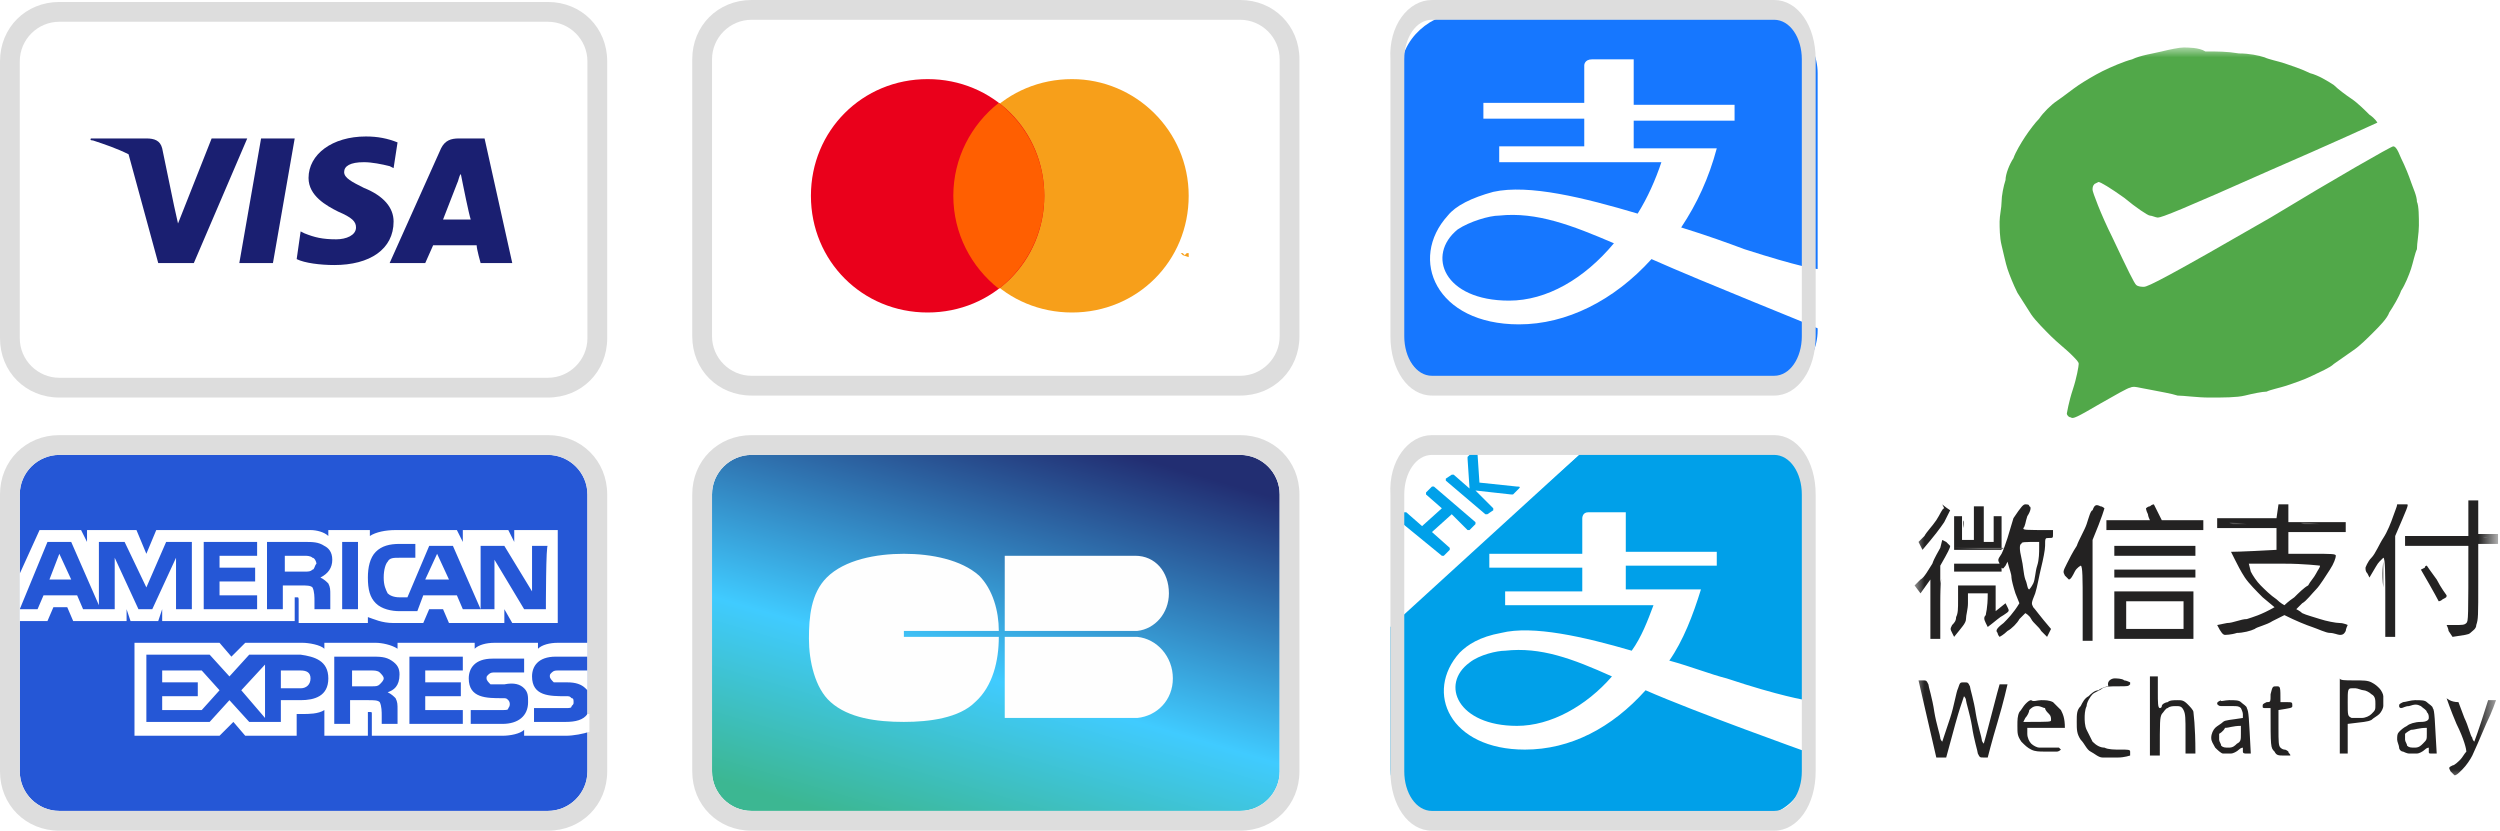 <?xml version="1.0" encoding="utf-8"?>
<!-- Generator: Adobe Illustrator 19.0.0, SVG Export Plug-In . SVG Version: 6.00 Build 0)  -->
<svg version="1.1" id="Layer_1" xmlns="http://www.w3.org/2000/svg" xmlns:xlink="http://www.w3.org/1999/xlink" x="0px" y="0px"
	 viewBox="-264 399.9 126.4 42" style="enable-background:new -264 399.9 126.4 42;" xml:space="preserve">
<style type="text/css">
	.st0{fill:#FFFFFF;}
	.st1{fill:#DDDDDD;}
	.st2{fill:#F79F1A;}
	.st3{fill:#EA001B;}
	.st4{fill:#FF5F01;}
	.st5{fill:#1A1F71;}
	.st6{fill:url(#SVGID_1_);}
	.st7{fill:#FEFEFE;}
	.st8{fill:#2557D6;}
	.st9{fill:#1677FF;}
	.st10{clip-path:url(#SVGID_3_);}
	.st11{fill:#00A0E9;}
	.st12{fill:#FFFFFF;filter:url(#Adobe_OpacityMaskFilter);}
	.st13{mask:url(#mask0_315_63_1_);}
	.st14{fill:#51A849;}
	.st15{fill:#232222;}
	.st16{fill:#2F2E2E;}
	.st17{fill:#3D3C3C;}
	.st18{opacity:0.8;fill:#828282;enable-background:new    ;}
	.st19{fill:#616160;}
	.st20{fill:#4E4D4D;}
	.st21{opacity:0.3;fill:#AAB0A9;enable-background:new    ;}
	.st22{fill:#747373;}
	.st23{opacity:0.4;fill:#A2A2A1;enable-background:new    ;}
	.st24{opacity:0.7;fill:#8D8C8C;enable-background:new    ;}
	.st25{opacity:0.1;fill:#B5B4B4;enable-background:new    ;}
	.st26{opacity:0.6;fill:#969696;enable-background:new    ;}
</style>
<path class="st0" d="M-228,402.9c0-1.1,0.9-2,2-2h24.7c1.1,0,2,0.9,2,2c0,0,0,0,0,0v14c0,1.1-0.9,2-2,2H-226c-1.1,0-2-0.9-2-2V402.9
	z"/>
<path class="st1" d="M-226,399.9h24.7c1.7,0,3,1.3,3,3c0,0,0,0,0,0v14c0,1.7-1.3,3-3,3H-226c-1.7,0-3-1.3-3-3v-14
	C-229,401.2-227.7,399.9-226,399.9z M-226,400.9c-1.1,0-2,0.9-2,2v14c0,1.1,0.9,2,2,2h24.7c1.1,0,2-0.9,2-2c0,0,0,0,0,0v-14
	c0-1.1-0.9-2-2-2H-226z"/>
<path class="st2" d="M-203.9,412.9v-0.2h-0.1l-0.1,0.1l-0.1-0.1h-0.1v0.2h0v-0.2l0.1,0.1L-203.9,412.9l0-0.2L-203.9,412.9
	L-203.9,412.9L-203.9,412.9z M-204.3,412.9v-0.2h0.1v0h-0.2v0h0.1L-204.3,412.9C-204.3,412.9-204.3,412.9-204.3,412.9z
	 M-203.9,409.8c0,3.3-2.6,5.9-5.9,5.9c-3.3,0-5.9-2.6-5.9-5.9c0-3.3,2.6-5.9,5.9-5.9C-206.6,403.9-203.9,406.5-203.9,409.8z"/>
<path class="st3" d="M-211.2,409.8c0,3.3-2.6,5.9-5.9,5.9c-3.3,0-5.9-2.6-5.9-5.9c0-3.3,2.6-5.9,5.9-5.9
	C-213.8,403.9-211.2,406.5-211.2,409.8z"/>
<path class="st4" d="M-213.5,405.1c-1.4,1.1-2.3,2.8-2.3,4.7c0,1.9,0.9,3.6,2.3,4.7c1.4-1.1,2.3-2.8,2.3-4.7
	C-211.2,408-212,406.3-213.5,405.1z"/>
<path class="st0" d="M-263,403c0-1.1,0.9-2,2-2h24.7c1.1,0,2,0.9,2,2v14c0,1.1-0.9,2-2,2H-261c-1.1,0-2-0.9-2-2
	C-263,417-263,403-263,403z"/>
<path class="st1" d="M-261,400h24.7c1.7,0,3,1.3,3,3v14c0,1.7-1.3,3-3,3H-261c-1.7,0-3-1.3-3-3v-14C-264,401.3-262.7,400-261,400z
	 M-261,401c-1.1,0-2,0.9-2,2v14c0,1.1,0.9,2,2,2h24.7c1.1,0,2-0.9,2-2v-14c0-1.1-0.9-2-2-2C-236.3,401-261,401-261,401z"/>
<path class="st5" d="M-250.2,413.2h-1.7l1.1-6.3h1.7L-250.2,413.2L-250.2,413.2z M-243.9,407.1c-0.5-0.2-1-0.3-1.6-0.3
	c-1.7,0-2.9,0.9-2.9,2.1c0,0.9,0.9,1.4,1.5,1.7c0.7,0.3,0.9,0.5,0.9,0.8c0,0.4-0.5,0.6-1,0.6c-0.7,0-1.1-0.1-1.6-0.3l-0.2-0.1
	l-0.2,1.4c0.4,0.2,1.2,0.3,1.9,0.3c1.8,0,3-0.8,3-2.2c0-0.7-0.5-1.3-1.5-1.7c-0.6-0.3-1-0.5-1-0.8c0-0.3,0.3-0.5,1-0.5
	c0.4,0,0.9,0.1,1.3,0.2l0.2,0.1L-243.9,407.1L-243.9,407.1z"/>
<path class="st5" d="M-240.8,406.9h1.3l1.4,6.3h-1.6c0,0-0.2-0.7-0.2-0.9h-2.2l-0.4,0.9h-1.8l2.6-5.8
	C-241.5,407-241.2,406.9-240.8,406.9L-240.8,406.9z M-240.9,409.2l-0.7,1.8h1.4c-0.1-0.3-0.4-1.8-0.4-1.8l-0.1-0.5
	c-0.1,0.1-0.1,0.3-0.2,0.5L-240.9,409.2z M-259.4,406.9h2.8c0.4,0,0.7,0.1,0.8,0.5l0.6,2.9l0.2,0.9l1.7-4.3h1.8l-2.7,6.3h-1.8
	l-1.5-5.5c-0.6-0.3-1.2-0.5-1.8-0.7C-259.5,407-259.4,406.9-259.4,406.9z"/>
<linearGradient id="SVGID_1_" gradientUnits="userSpaceOnUse" x1="-210.684" y1="419.896" x2="-216.828" y2="399.083" gradientTransform="matrix(1 0 0 -1 0 841.67)">
	<stop  offset="0" style="stop-color:#222E72"/>
	<stop  offset="0.592" style="stop-color:#40CBFF"/>
	<stop  offset="1" style="stop-color:#3CB792"/>
</linearGradient>
<path class="st6" d="M-228,424.9c0-1.1,0.9-2,2-2h24.7c1.1,0,2,0.9,2,2c0,0,0,0,0,0v14c0,1.1-0.9,2-2,2H-226c-1.1,0-2-0.9-2-2V424.9
	z"/>
<path class="st1" d="M-226,421.9h24.7c1.7,0,3,1.3,3,3c0,0,0,0,0,0v14c0,1.7-1.3,3-3,3H-226c-1.7,0-3-1.3-3-3v-14
	C-229,423.2-227.7,421.9-226,421.9z M-226,422.9c-1.1,0-2,0.9-2,2v14c0,1.1,0.9,2,2,2h24.7c1.1,0,2-0.9,2-2l0,0v-14c0-1.1-0.9-2-2-2
	H-226z"/>
<path class="st7" d="M-218.3,431.8h4.8c0-1-0.3-2.1-1-2.8c-0.9-0.8-2.4-1.1-3.8-1.1c-1.4,0-3,0.3-3.9,1.2c-0.8,0.8-0.9,2-0.9,3.1
	c0,1.1,0.3,2.5,1.1,3.2c0.9,0.8,2.3,1,3.7,1c1.3,0,2.8-0.2,3.6-1c0.9-0.8,1.2-2.1,1.2-3.3v0h-4.8L-218.3,431.8L-218.3,431.8z
	 M-213.2,432.1v4.1h6.7v0c1-0.1,1.8-0.9,1.8-2c0-1.1-0.8-2-1.8-2.1v0H-213.2z M-206.6,428c1,0,1.7,0.8,1.7,1.9c0,1-0.7,1.8-1.6,1.9
	h-6.7V428h6.4C-206.7,428-206.7,428-206.6,428C-206.6,428-206.6,428-206.6,428L-206.6,428z"/>
<path class="st8" d="M-263,424.9c0-1.1,0.9-2,2-2h24.7c1.1,0,2,0.9,2,2v14c0,1.1-0.9,2-2,2H-261c-1.1,0-2-0.9-2-2V424.9z"/>
<path class="st1" d="M-261,421.9h24.7c1.7,0,3,1.3,3,3v14c0,1.7-1.3,3-3,3H-261c-1.7,0-3-1.3-3-3v-14
	C-264,423.2-262.7,421.9-261,421.9z M-261,422.9c-1.1,0-2,0.9-2,2v14c0,1.1,0.9,2,2,2h24.7c1.1,0,2-0.9,2-2v-14c0-1.1-0.9-2-2-2
	H-261z"/>
<path class="st0" d="M-263,431.3h1.4l0.3-0.7h0.7l0.3,0.7h2.7v-0.6l0.2,0.6h1.4l0.2-0.6v0.6h6.7l0-1.2h0.1c0.1,0,0.1,0,0.1,0.2v1.1
	h3.5v-0.3c0.3,0.1,0.7,0.3,1.3,0.3h1.5l0.3-0.7h0.7l0.3,0.7h2.8v-0.7l0.4,0.7h2.3v-4.7h-2.2v0.6l-0.3-0.6h-2.3v0.6l-0.3-0.6h-3.1
	c-0.5,0-1,0.1-1.3,0.3v-0.3h-2.1v0.3c-0.2-0.2-0.6-0.3-0.9-0.3h-7.8l-0.5,1.2l-0.5-1.2h-2.5v0.6l-0.3-0.6h-2.1l-1,2.2V431.3z
	 M-254.3,430.7h-0.8l0-2.6l-1.2,2.6h-0.7l-1.2-2.6v2.6h-1.6l-0.3-0.7h-1.7l-0.3,0.7h-0.9l1.4-3.4h1.2l1.4,3.2v-3.2h1.3l1.1,2.3
	l1-2.3h1.3C-254.3,427.3-254.3,430.7-254.3,430.7z M-260.4,429.2l-0.6-1.3l-0.5,1.3L-260.4,429.2L-260.4,429.2z M-251,430.7h-2.7
	v-3.4h2.7v0.7h-1.9v0.6h1.8v0.7h-1.8v0.7h1.9V430.7L-251,430.7z M-247.2,428.2c0,0.4-0.2,0.7-0.6,0.9c0.2,0.1,0.3,0.2,0.4,0.3
	c0.1,0.2,0.1,0.3,0.1,0.6v0.7h-0.8l0-0.4c0-0.2,0-0.5-0.1-0.7c-0.1-0.1-0.3-0.1-0.6-0.1h-0.9v1.2h-0.8v-3.4h1.9c0.4,0,0.7,0,1,0.2
	C-247.4,427.6-247.2,427.8-247.2,428.2z M-248.2,428.7c-0.1,0.1-0.2,0.1-0.4,0.1h-1V428h1c0.1,0,0.3,0,0.4,0.1
	c0.1,0,0.2,0.2,0.2,0.3C-248.1,428.5-248.1,428.7-248.2,428.7z M-245.9,430.7h-0.8v-3.4h0.8V430.7L-245.9,430.7z M-236.4,430.7h-1.1
	l-1.5-2.5v2.5h-1.6l-0.3-0.7h-1.7l-0.3,0.8h-0.9c-0.4,0-0.9-0.1-1.2-0.4c-0.3-0.3-0.4-0.7-0.4-1.3c0-0.5,0.1-1,0.4-1.3
	c0.3-0.3,0.7-0.4,1.2-0.4h0.8v0.7h-0.8c-0.3,0-0.5,0-0.6,0.2c-0.1,0.1-0.2,0.4-0.2,0.8c0,0.4,0.1,0.6,0.2,0.8
	c0.1,0.1,0.3,0.2,0.6,0.2h0.4l1.1-2.6h1.2l1.4,3.2v-3.2h1.2l1.4,2.3v-2.3h0.8C-236.4,427.3-236.4,430.7-236.4,430.7z M-241.3,429.2
	l-0.6-1.3l-0.6,1.3L-241.3,429.2L-241.3,429.2z M-234.3,436c-0.2,0.3-0.6,0.4-1.1,0.4h-1.6v-0.7h1.6c0.2,0,0.3,0,0.3-0.1
	c0.1-0.1,0.1-0.1,0.1-0.2c0-0.1,0-0.2-0.1-0.2c-0.1-0.1-0.1-0.1-0.3-0.1c-0.8,0-1.7,0-1.7-1c0-0.5,0.3-1,1.2-1h1.6v-0.7h-1.5
	c-0.4,0-0.8,0.1-1,0.3v-0.3h-2.2c-0.4,0-0.8,0.1-1,0.3v-0.3h-3.9v0.3c-0.3-0.2-0.8-0.3-1.1-0.3h-2.6v0.3c-0.2-0.2-0.8-0.3-1.1-0.3
	h-2.9l-0.7,0.7l-0.6-0.7h-4.3v4.7h4.3l0.7-0.7l0.6,0.7l2.6,0V436h0.3c0.3,0,0.8,0,1.1-0.2v1.3h2.2v-1.2h0.1c0.1,0,0.1,0,0.1,0.1v1.1
	h6.6c0.4,0,0.9-0.1,1.1-0.3v0.3h2.1c0.4,0,0.9-0.1,1.2-0.2V436L-234.3,436z M-247.4,434.2c0,0.9-0.7,1.1-1.4,1.1h-1v1.1h-1.6l-1-1.1
	l-1,1.1h-3.2v-3.4h3.2l1,1.1l1-1.1h2.6C-248.1,433.1-247.4,433.3-247.4,434.2L-247.4,434.2z M-253.8,435.8h-2v-0.7h1.8v-0.7h-1.8
	v-0.6h2l0.9,1L-253.8,435.8z M-250.6,436.2l-1.2-1.4l1.2-1.3V436.2z M-248.8,434.7h-1v-0.9h1c0.3,0,0.5,0.1,0.5,0.4
	C-248.3,434.5-248.5,434.7-248.8,434.7z M-243.3,433.1h2.7v0.7h-1.9v0.6h1.8v0.7h-1.8v0.7l1.9,0v0.7h-2.7V433.1z M-244.4,434.9
	c0.2,0.1,0.3,0.2,0.4,0.3c0.1,0.2,0.1,0.3,0.1,0.6v0.7h-0.8v-0.4c0-0.2,0-0.5-0.1-0.7c-0.1-0.1-0.3-0.1-0.6-0.1h-0.9v1.2h-0.8v-3.4
	h1.9c0.4,0,0.7,0,1,0.2c0.3,0.2,0.4,0.4,0.4,0.7C-243.8,434.6-244.1,434.8-244.4,434.9L-244.4,434.9z M-244.8,434.5
	c-0.1,0.1-0.2,0.1-0.4,0.1h-1v-0.8h1c0.1,0,0.3,0,0.4,0.1c0.1,0.1,0.2,0.2,0.2,0.3C-244.6,434.3-244.7,434.4-244.8,434.5z
	 M-237.5,434.7c0.2,0.2,0.2,0.4,0.2,0.7c0,0.7-0.5,1.1-1.3,1.1h-1.6v-0.7h1.6c0.2,0,0.3,0,0.3-0.1c0.1-0.1,0.1-0.3,0-0.4
	c0,0,0,0,0,0c-0.1-0.1-0.1-0.1-0.3-0.1c-0.8,0-1.7,0-1.7-1c0-0.5,0.3-1,1.2-1h1.6v0.7h-1.5c-0.1,0-0.2,0-0.3,0.1
	c-0.1,0.1-0.1,0.1-0.1,0.2c0,0.1,0.1,0.2,0.2,0.3c0.1,0,0.2,0,0.3,0l0.4,0C-238,434.4-237.7,434.5-237.5,434.7z M-234.3,433.8h-1.5
	c-0.1,0-0.2,0-0.3,0.1c-0.1,0.1-0.1,0.1-0.1,0.2c0,0.1,0.1,0.2,0.2,0.3c0.1,0,0.2,0,0.3,0l0.4,0c0.4,0,0.7,0.1,0.9,0.3
	c0,0,0.1,0.1,0.1,0.1V433.8z"/>
<g>
	<g>
		<path class="st9" d="M-180.5,413c-1.9,2.1-4.3,3.3-6.7,3.3c-4.2,0-5.6-3.3-3.6-5.5c0.4-0.5,1.2-0.9,2.3-1.2
			c1.8-0.4,4.6,0.3,7.3,1.1c0.5-0.8,0.9-1.7,1.2-2.6l-8.2,0v-0.8l4.3,0v-1.4h-5.1v-0.8l5.1,0v-1.9c0,0,0-0.3,0.4-0.3h2.1v2.3l5.1,0
			v0.8l-5.1,0v1.4l4.2,0c-0.4,1.5-1,2.8-1.8,4c1.3,0.4,2.4,0.8,3.2,1.1c2.8,0.9,3.6,1,3.7,1v0l0-9.9c0-1.7-1.5-3.1-3.4-3.1l-14.3,0
			c-1.9,0-3.4,1.4-3.4,3.1l0,13c0,1.7,1.5,3.1,3.4,3.1l14.3,0c1.9,0,3.4-1.4,3.4-3.1v-0.1C-172.5,416.3-177.8,414.2-180.5,413z"/>
		<path class="st9" d="M-188.2,410.8c-0.5,0-1.5,0.3-2.1,0.7c-1.6,1.3-0.7,3.6,2.6,3.6c1.9,0,3.8-1.1,5.3-2.9
			C-184.5,411.3-186.3,410.6-188.2,410.8z"/>
	</g>
</g>
<path class="st1" d="M-191.6,399.9h17.3c1.2,0,2.1,1.3,2.1,3c0,0,0,0,0,0v14c0,1.7-0.9,3-2.1,3h-17.3c-1.2,0-2.1-1.3-2.1-3v-14
	C-193.8,401.2-192.8,399.9-191.6,399.9z M-191.6,400.9c-0.8,0-1.4,0.9-1.4,2v14c0,1.1,0.6,2,1.4,2h17.3c0.8,0,1.4-0.9,1.4-2
	c0,0,0,0,0,0v-14c0-1.1-0.6-2-1.4-2H-191.6z"/>
<g>
	<defs>
		<rect id="SVGID_2_" x="-195.3" y="420.8" width="38.4" height="21.8"/>
	</defs>
	<clipPath id="SVGID_3_">
		<use xlink:href="#SVGID_2_"  style="overflow:visible;"/>
	</clipPath>
	<g class="st10">
		<path class="st11" d="M-183.4,422.2h8.1c1.5,0,2.6,1.1,2.6,2.4v14.2c0,1.3-1.2,2.4-2.6,2.4h-15.8c-1.4,0-2.6-1.1-2.6-2.4v-7.2
			L-183.4,422.2z"/>
		<path class="st0" d="M-193.7,424.6c0-1.3,1.2-2.4,2.6-2.4h7.7l-10.4,9.3V424.6z"/>
		<path class="st11" d="M-188.9,425.9c0,0,0.1,0,0.1,0l0.3-0.2c0,0,0-0.1,0-0.1l-0.9-0.9l1.8,0.2c0,0,0,0,0.1,0l0.3-0.3
			c0.1-0.1,0-0.1-0.1-0.1l-1.9-0.2l-0.1-1.5c0-0.1-0.1-0.1-0.2-0.1l-0.3,0.3c0,0,0,0.1,0,0.1l0.1,1.5l-0.8-0.7c0,0-0.1,0-0.1,0
			l-0.3,0.2c0,0,0,0.1,0,0.1L-188.9,425.9z M-191.1,428c0,0,0.1,0,0.1,0l0.3-0.3c0,0,0-0.1,0-0.1l-0.9-0.8l1-0.9l0.8,0.8
			c0,0,0.1,0,0.1,0l0.3-0.3c0,0,0-0.1,0-0.1l-2.1-1.8c0,0-0.1,0-0.1,0l-0.3,0.3c0,0,0,0.1,0,0.1l0.8,0.7l-1,0.9l-0.8-0.7
			c0,0-0.1,0-0.1,0l-0.3,0.3c0,0,0,0.1,0,0.1L-191.1,428z"/>
		<path class="st0" d="M-187.3,436.6c-3,0-3.9-2.1-2.4-3.2c0.5-0.4,1.4-0.6,1.8-0.6c1.8-0.2,3.4,0.4,5.4,1.3
			C-183.8,435.6-185.6,436.6-187.3,436.6z M-179.6,433.3c0.7-1,1.2-2.3,1.6-3.6h-3.8v-1.2h4.6v-0.7h-4.6v-2h-1.9
			c-0.3,0-0.3,0.3-0.3,0.3v1.8h-4.7v0.7h4.7v1.2h-3.9v0.7h7.5c-0.3,0.8-0.6,1.6-1.1,2.3c-2.4-0.7-5-1.3-6.6-0.9
			c-1.1,0.2-1.7,0.6-2.1,1c-1.8,2-0.5,4.9,3.3,4.9c2.3,0,4.4-1.1,6.1-3c2.5,1.1,8.1,3.1,8.1,3.1v-2.6c0,0-1.3-0.2-4-1.1
			C-177.5,434-178.5,433.6-179.6,433.3z"/>
	</g>
</g>
<path class="st1" d="M-191.6,421.9h17.3c1.2,0,2.1,1.3,2.1,3c0,0,0,0,0,0v14c0,1.7-0.9,3-2.1,3h-17.3c-1.2,0-2.1-1.3-2.1-3v-14
	C-193.8,423.2-192.8,421.9-191.6,421.9z M-191.6,422.9c-0.8,0-1.4,0.9-1.4,2v14c0,1.1,0.6,2,1.4,2h17.3c0.8,0,1.4-0.9,1.4-2
	c0,0,0,0,0,0v-14c0-1.1-0.6-2-1.4-2H-191.6z"/>
<defs>
	<filter id="Adobe_OpacityMaskFilter" filterUnits="userSpaceOnUse" x="-167.2" y="402.3" width="29.6" height="37">
		<feColorMatrix  type="matrix" values="1 0 0 0 0  0 1 0 0 0  0 0 1 0 0  0 0 0 1 0"/>
	</filter>
</defs>
<mask maskUnits="userSpaceOnUse" x="-167.2" y="402.3" width="29.6" height="37" id="mask0_315_63_1_">
	<path class="st12" d="M-108.1,402h-59.2v37.4h59.2V402z"/>
</mask>
<g class="st13">
	<path class="st14" d="M-153.6,402.3c-0.2,0-0.7,0.1-1.1,0.2c-0.4,0.1-1.1,0.2-1.5,0.4c-0.4,0.1-1.1,0.4-1.5,0.6
		c-0.4,0.2-0.9,0.5-1.2,0.7c-0.3,0.2-0.8,0.6-1.1,0.8s-0.7,0.6-0.9,0.9c-0.2,0.2-0.5,0.6-0.7,0.9c-0.2,0.3-0.5,0.8-0.6,1.1
		c-0.2,0.3-0.4,0.8-0.4,1.1c-0.1,0.3-0.2,0.8-0.2,1.1c0,0.3-0.1,0.7-0.1,1c0,0.3,0,0.8,0.1,1.2c0.1,0.4,0.2,0.9,0.3,1.2
		c0.1,0.3,0.3,0.8,0.5,1.2c0.2,0.3,0.5,0.8,0.7,1.1c0.2,0.3,0.7,0.8,1,1.1c0.3,0.3,0.8,0.7,1,0.9c0.3,0.3,0.4,0.4,0.4,0.5
		c0,0.1-0.1,0.7-0.3,1.3c-0.2,0.6-0.3,1.2-0.3,1.2c0,0.1,0.1,0.2,0.2,0.2c0.1,0.1,0.3,0,1.5-0.7c0.7-0.4,1.4-0.8,1.5-0.8
		c0.2-0.1,0.4,0,1,0.1c0.5,0.1,1.1,0.2,1.4,0.3c0.3,0,1,0.1,1.6,0.1c0.7,0,1.4,0,1.8-0.1c0.4-0.1,0.9-0.2,1.1-0.2
		c0.2-0.1,0.7-0.2,1-0.3c0.3-0.1,0.9-0.3,1.3-0.5c0.4-0.2,0.9-0.4,1.1-0.6c0.3-0.2,0.7-0.5,1-0.7c0.3-0.2,0.7-0.6,1-0.9
		c0.3-0.3,0.7-0.7,0.8-1c0.2-0.3,0.5-0.8,0.6-1.1c0.2-0.3,0.4-0.8,0.5-1.1c0.1-0.3,0.2-0.8,0.3-1c0-0.3,0.1-0.8,0.1-1.2
		c0-0.4,0-1-0.1-1.2c0-0.3-0.2-0.7-0.3-1c-0.1-0.3-0.3-0.8-0.5-1.2c-0.2-0.5-0.3-0.6-0.4-0.6c-0.1,0-2.9,1.6-6.2,3.6
		c-5.2,3-6.2,3.5-6.4,3.5c-0.1,0-0.3,0-0.4-0.1c-0.1-0.1-0.4-0.7-1.2-2.4c-0.6-1.2-1-2.3-1-2.4c0-0.1,0-0.2,0.1-0.3
		c0,0,0.2-0.1,0.2-0.1c0.1,0,0.6,0.3,1.3,0.8c0.6,0.5,1.2,0.9,1.3,0.9c0.1,0,0.3,0.1,0.4,0.1c0.2,0,1.2-0.4,5.7-2.4
		c3-1.3,5.4-2.4,5.4-2.4c0,0-0.1-0.2-0.4-0.4c-0.2-0.2-0.6-0.6-0.9-0.8c-0.3-0.2-0.7-0.5-0.9-0.7c-0.3-0.2-0.8-0.5-1.2-0.6
		c-0.4-0.2-1-0.4-1.3-0.5c-0.3-0.1-0.8-0.2-1-0.3c-0.3-0.1-0.8-0.2-1.3-0.2c-0.6-0.1-1.1-0.1-1.7-0.1
		C-152.8,402.3-153.4,402.3-153.6,402.3z"/>
	<path class="st15" d="M-139.2,426.2l0,0.8l-3.2,0v0.5l3.2,0c0,3.7,0,3.8-0.1,3.9c-0.1,0.1-0.2,0.1-0.6,0.1c-0.2,0-0.4,0-0.4,0
		c0,0,0.1,0.2,0.1,0.3l0.2,0.3c0.6-0.1,0.8-0.1,0.9-0.2c0.1-0.1,0.3-0.2,0.3-0.4c0.1-0.3,0.1-0.4,0.1-2.2v-1.9h1v-0.5h-1v-1.7h-0.5
		L-139.2,426.2z M-165.9,427.6c-0.1,0.2-0.3,0.5-0.4,0.8c-0.2,0.3-0.4,0.7-0.6,0.8l-0.3,0.3l0.3,0.4l0.5-0.7l0,3h0.5v-3.7
		c0.4-0.7,0.5-0.9,0.5-1c0,0-0.1-0.1-0.2-0.2l-0.2-0.1L-165.9,427.6z"/>
	<path class="st16" d="M-165.9,430.4c0,1.1,0,1.5,0,0.9c0-0.5,0-1.4,0-1.9C-165.8,428.9-165.9,429.3-165.9,430.4z"/>
	<path class="st17" d="M-141.6,427.1c0.5,0,1.2,0,1.6,0c0.4,0,0.1,0-0.8,0C-141.7,427.1-142.1,427.1-141.6,427.1z M-138.4,427.1
		c0.2,0,0.4,0,0.5,0c0.1,0,0,0-0.3,0C-138.4,427-138.5,427.1-138.4,427.1z"/>
	<path class="st18" d="M-141.1,427.6c0.3,0,0.8,0,1,0c0.3,0,0,0-0.6,0C-141.2,427.6-141.4,427.6-141.1,427.6z"/>
	<path class="st15" d="M-165.8,425.4c0,0,0.1,0.1,0.4,0.3l-0.3,0.6c-0.2,0.3-0.5,0.7-1.1,1.4l-0.2-0.4l0.3-0.3
		c0.1-0.2,0.4-0.5,0.6-0.8c0.2-0.3,0.3-0.6,0.4-0.6C-165.8,425.4-165.8,425.4-165.8,425.4z M-161.6,425.4c0.1,0,0.2,0,0.2,0.1
		c0.1,0,0.1,0.2-0.1,0.5c-0.1,0.3-0.1,0.5-0.2,0.6c0,0.1,0,0.1,1.5,0.1v0.2c0,0.2,0,0.2-0.2,0.2c-0.2,0-0.2,0-0.2,0.4
		c0,0.2-0.1,0.7-0.2,1.1c-0.1,0.4-0.2,1-0.3,1.3c-0.2,0.5-0.2,0.5-0.1,0.7c0.1,0.1,0.3,0.4,0.9,1.1l-0.2,0.4l-0.3-0.3
		c-0.1-0.2-0.4-0.4-0.5-0.6c-0.1-0.2-0.3-0.3-0.3-0.3c0,0-0.1,0.1-0.3,0.3c-0.1,0.2-0.4,0.5-0.6,0.6c-0.2,0.2-0.4,0.3-0.4,0.3
		c0,0-0.1-0.1-0.1-0.2c-0.1-0.1-0.1-0.2,0.3-0.5c0.2-0.2,0.5-0.5,0.8-1l-0.2-0.5c-0.1-0.3-0.2-0.7-0.2-0.8c0-0.2-0.1-0.4-0.2-0.8
		l-0.1,0.2c-0.1,0.1-0.1,0.2-0.2,0.1c0,0-0.1-0.1-0.1-0.2c-0.1-0.2-0.1-0.2,0.1-0.5c0.1-0.2,0.2-0.5,0.3-0.8c0.1-0.3,0.2-0.7,0.3-1
		C-161.8,425.5-161.7,425.4-161.6,425.4z M-161.8,428.1c0.1,0.4,0.1,0.8,0.2,1.1c0.1,0.2,0.1,0.5,0.2,0.5c0,0,0.1-0.1,0.2-0.3
		c0.1-0.2,0.1-0.6,0.2-0.9c0.1-0.3,0.1-0.7,0.1-0.9l0-0.3c-0.8,0-0.9,0-0.9,0.1C-161.9,427.4-161.9,427.7-161.8,428.1z
		 M-157.8,425.5c0.1,0,0.2,0.1,0.2,0.1c0,0-0.1,0.4-0.6,1.6v5.1h-0.5v-1.9c0-1.2,0-1.9-0.1-1.9c0,0-0.2,0.1-0.3,0.3
		c-0.1,0.2-0.2,0.4-0.3,0.4c0,0-0.1-0.1-0.2-0.2c-0.1-0.2-0.1-0.2,0.1-0.6c0.1-0.2,0.3-0.6,0.5-0.9c0.1-0.3,0.4-0.8,0.5-1.1
		s0.2-0.7,0.3-0.7C-158.1,425.4-158,425.4-157.8,425.5z M-155.1,425.4c0,0,0.1,0.2,0.4,0.8l2.1,0v0.5h-4.9v-0.5h1.1
		c0.6,0,1.1,0,1.1,0c0,0-0.1-0.2-0.1-0.3c-0.1-0.2-0.1-0.3-0.1-0.3c0,0,0.1-0.1,0.2-0.1C-155.2,425.4-155.1,425.4-155.1,425.4z
		 M-148.8,425.4h0.5l0,0.9l2.9,0v0.5l-2.9,0v1.1l1.2,0c1,0,1.2,0,1.2,0.1c0,0.1-0.1,0.4-0.3,0.7c-0.2,0.3-0.5,0.8-0.7,1
		c-0.2,0.2-0.5,0.6-0.7,0.7c-0.2,0.2-0.3,0.3-0.3,0.3c0,0,0.2,0.1,0.3,0.2c0.2,0.1,0.6,0.2,0.9,0.3c0.3,0.1,0.8,0.2,1,0.2
		c0.2,0,0.4,0.1,0.4,0.1s-0.1,0.2-0.1,0.3c-0.1,0.2-0.2,0.2-0.3,0.2c-0.1,0-0.3-0.1-0.5-0.1c-0.2,0-0.6-0.2-0.9-0.3
		c-0.3-0.1-0.8-0.3-1.4-0.6l-0.6,0.3c-0.3,0.2-0.8,0.3-0.9,0.4c-0.2,0.1-0.6,0.2-0.9,0.2c-0.3,0.1-0.6,0.1-0.6,0.1
		c-0.1,0-0.2-0.1-0.4-0.5l0.5-0.1c0.3,0,0.7-0.2,1-0.2c0.3-0.1,0.7-0.2,1.4-0.6l-0.6-0.5c-0.3-0.3-0.7-0.7-0.9-1
		c-0.2-0.3-0.4-0.7-0.5-0.9c-0.1-0.2-0.2-0.4-0.2-0.4c0,0,0.5,0,2.3-0.1v-1.1l-3,0v-0.5l3,0L-148.8,425.4z M-150.2,428.8
		c0.1,0.2,0.3,0.5,0.5,0.7c0.2,0.2,0.5,0.5,0.8,0.7c0.2,0.2,0.4,0.3,0.4,0.3c0,0,0.2-0.2,0.5-0.4c0.2-0.2,0.5-0.5,0.7-0.6
		c0.1-0.2,0.3-0.4,0.4-0.6c0.1-0.2,0.2-0.3,0.2-0.4c0,0-0.8-0.1-1.8-0.1h-1.8L-150.2,428.8z M-142.7,425.4c0.1,0,0.1,0,0.2,0
		c0,0,0.1,0,0.2,0c0.1,0,0,0.2-0.6,1.6v5.1l-0.5,0v-2c0-1.1,0-2-0.1-2c0,0-0.1,0.1-0.2,0.2c-0.1,0.1-0.2,0.3-0.5,0.8l-0.1-0.2
		c-0.1-0.1-0.1-0.2-0.1-0.3c0,0,0.1-0.3,0.3-0.5c0.2-0.2,0.4-0.7,0.6-1c0.2-0.3,0.4-0.8,0.5-1.1c0.1-0.3,0.2-0.5,0.2-0.6
		C-142.8,425.4-142.8,425.4-142.7,425.4z M-164.2,425.5h0.5l0,1.8l0.5,0l0-1.3h0.4v1.7h-2.4V426h0.4l0,1.2l0.6,0V425.5z
		 M-157.1,427.5h4.1v0.5h-4.1V427.5z M-165.2,428.4h2.4v0.4h-2.4V428.4z M-141.3,428.5c0,0,0.2,0.3,0.5,0.7c0.2,0.4,0.5,0.8,0.5,0.8
		c0,0.1,0,0.1-0.2,0.2c-0.1,0.1-0.2,0.1-0.2,0.1c0,0-0.2-0.4-0.9-1.6l0.2-0.1C-141.4,428.5-141.3,428.5-141.3,428.5z M-157.1,428.7
		h4.1v0.4h-4.1V428.7z M-165,429.5h1.9v1.3l0.5-0.4l0.1,0.2c0.1,0.2,0.1,0.2-0.2,0.4c-0.2,0.1-0.4,0.3-0.8,0.6l-0.1-0.2
		c-0.1-0.2-0.1-0.3,0-0.4c0-0.1,0.1-0.3,0.1-1.1l-1,0l0,0.5c0,0.3-0.1,0.6-0.1,0.8c0,0.2-0.2,0.4-0.6,0.9l-0.1-0.2
		c-0.1-0.2-0.1-0.2,0-0.4c0.1-0.1,0.2-0.2,0.2-0.4c0.1-0.2,0.1-0.4,0.1-0.9L-165,429.5z M-157.1,429.8h4v2.4h-4V429.8z
		 M-156.5,431.7h2.9v-1.4h-2.9V431.7z M-155.4,434.1h0.5v0.8c0,0.5,0,0.8,0.1,0.8c0,0,0.1,0,0.1-0.1c0-0.1,0.2-0.2,0.3-0.2
		c0.1-0.1,0.3-0.1,0.5-0.1c0.2,0,0.3,0,0.5,0.2c0.1,0.1,0.3,0.3,0.3,0.4c0,0.1,0.1,0.6,0.1,2.1h-0.5v-1c0-0.8,0-1-0.1-1.2
		c-0.1-0.2-0.2-0.2-0.4-0.2c-0.1,0-0.3,0-0.4,0.1c-0.1,0-0.2,0.2-0.3,0.3c-0.1,0.2-0.1,0.3-0.1,2.1h-0.5V434.1z M-157.1,434.2
		c0.1,0,0.4,0,0.5,0.1c0.1,0,0.3,0.1,0.3,0.1c0,0,0,0.1,0,0.1c-0.1,0.1-0.1,0.1-0.6,0.1c-0.4,0-0.6,0-0.8,0.1
		c-0.1,0.1-0.4,0.2-0.5,0.3c-0.1,0.1-0.3,0.4-0.3,0.6c-0.1,0.2-0.1,0.5-0.1,0.6c0,0.1,0,0.4,0.1,0.6c0.1,0.2,0.2,0.4,0.3,0.6
		c0.2,0.2,0.4,0.3,0.6,0.3c0.2,0.1,0.5,0.1,0.8,0.1c0.4,0,0.5,0,0.5,0.1c0,0.1,0,0.1,0,0.2c0,0-0.3,0.1-0.6,0.1c-0.3,0-0.7,0-0.8,0
		c-0.2,0-0.4-0.2-0.6-0.3c-0.2-0.1-0.3-0.4-0.5-0.6c-0.2-0.3-0.2-0.5-0.2-0.9c0-0.4,0-0.6,0.2-0.8c0.1-0.2,0.2-0.4,0.4-0.5
		c0.1-0.1,0.3-0.3,0.5-0.3c0.1-0.1,0.4-0.2,0.5-0.2C-157.5,434.3-157.2,434.2-157.1,434.2z M-167,434.3h0.2c0.2,0,0.2,0,0.3,0.2
		c0,0.1,0.2,0.7,0.3,1.4c0.1,0.6,0.3,1.2,0.3,1.3c0,0.1,0.1,0.2,0.1,0.2c0,0,0.2-0.6,0.4-1.2c0.2-0.6,0.3-1.3,0.4-1.5
		c0.1-0.3,0.1-0.3,0.3-0.3c0.2,0,0.2,0,0.3,0.2c0,0.1,0.2,0.7,0.3,1.4c0.1,0.6,0.3,1.2,0.3,1.3c0,0.1,0.1,0.2,0.1,0.2
		c0,0,0.2-0.7,0.4-1.5c0.2-0.8,0.4-1.5,0.4-1.5c0,0,0.1,0,0.2,0c0.1,0,0.2,0,0.2,0c0,0-0.2,0.9-0.5,1.9c-0.3,1-0.5,1.8-0.5,1.8
		c0,0-0.1,0-0.2,0c-0.2,0-0.2,0-0.3-0.2c0-0.1-0.2-0.7-0.3-1.4c-0.1-0.6-0.3-1.2-0.3-1.3c0-0.1-0.1-0.2-0.1-0.2c0,0-0.1,0.3-0.2,0.6
		c-0.1,0.3-0.3,1-0.7,2.5l-0.5,0L-167,434.3z M-145,434.3c0.5,0,0.7,0,0.9,0.1c0.2,0.1,0.3,0.2,0.4,0.3c0.1,0.1,0.2,0.3,0.2,0.4
		c0,0.1,0,0.3,0,0.5c0,0.1-0.1,0.3-0.2,0.4c-0.1,0.1-0.3,0.2-0.4,0.3c-0.2,0.1-0.4,0.1-1.2,0.2l0,1.5h-0.4l0-1.9c0-1,0-1.9,0-1.9
		C-145.7,434.3-145.4,434.3-145,434.3z M-145.3,435.4c0,0.7,0,0.7,0.2,0.8c0.1,0,0.3,0,0.5,0c0.2,0,0.4-0.1,0.5-0.2
		c0.2-0.2,0.2-0.2,0.2-0.5c0-0.2,0-0.4-0.2-0.5c-0.1-0.1-0.3-0.2-0.4-0.2c-0.1,0-0.3-0.1-0.4-0.1c-0.1,0-0.2,0-0.2,0
		C-145.3,434.7-145.3,434.8-145.3,435.4z M-148.9,434.6c0.2,0,0.2,0,0.2,0.8l0.3,0c0.3,0,0.3,0,0.3,0.2c0,0.1-0.1,0.1-0.7,0.2v0.9
		c0,0.7,0,0.9,0.1,1c0.1,0.1,0.2,0.1,0.2,0.1c0.1,0,0.2,0.1,0.2,0.1c0,0.1,0.1,0.1,0.1,0.2c0,0-0.2,0-0.3,0c-0.3,0-0.4,0-0.5-0.2
		c-0.2-0.2-0.2-0.2-0.2-2.2l-0.2,0c-0.2,0-0.2,0-0.2-0.1c0-0.1,0-0.1,0.2-0.2c0.2,0,0.2,0,0.2-0.4
		C-149.1,434.6-149.1,434.6-148.9,434.6z M-160.8,435.3c0.2,0,0.4,0,0.6,0.1c0.1,0.1,0.3,0.3,0.4,0.4c0.1,0.2,0.2,0.4,0.2,0.9h-1.9
		l0,0.3c0,0.2,0.1,0.4,0.2,0.5c0.1,0.1,0.3,0.2,0.4,0.2c0.1,0,0.4,0,0.6,0c0.2,0,0.3,0,0.4,0c0,0,0.1,0.1,0.1,0.1
		c0,0-0.1,0.1-0.2,0.1c-0.1,0-0.4,0-0.6,0c-0.3,0-0.5,0-0.7-0.1c-0.2-0.1-0.3-0.2-0.5-0.4c-0.2-0.3-0.2-0.4-0.2-0.8
		c0-0.3,0-0.5,0.1-0.7c0.1-0.1,0.2-0.3,0.3-0.4c0.1-0.1,0.2-0.2,0.3-0.2C-161.2,435.4-161,435.3-160.8,435.3z M-161.6,436.2
		l-0.1,0.2c1.4,0,1.4,0,1.4-0.1c0-0.1,0-0.2-0.1-0.3c-0.1-0.1-0.2-0.2-0.2-0.3c-0.1,0-0.2-0.1-0.4-0.1c-0.2,0-0.3,0.1-0.4,0.2
		C-161.4,435.9-161.5,436.1-161.6,436.2z M-151.3,435.3c0.3,0,0.5,0,0.6,0.1c0.1,0.1,0.3,0.2,0.3,0.3c0.1,0.2,0.1,0.4,0.2,2.3h-0.2
		c-0.1,0-0.2,0-0.2-0.1c0-0.1,0-0.1,0-0.2c0,0-0.1,0-0.2,0.1c-0.1,0.1-0.3,0.2-0.4,0.2c-0.1,0-0.3,0-0.4,0c-0.1,0-0.3-0.2-0.4-0.3
		c-0.1-0.2-0.2-0.3-0.2-0.5c0-0.2,0.1-0.4,0.2-0.5c0.1-0.1,0.3-0.2,0.4-0.3c0.1-0.1,0.4-0.1,1-0.2l0-0.2c0-0.1-0.1-0.3-0.1-0.3
		c-0.1-0.1-0.2-0.1-0.4-0.1c-0.2,0-0.4,0-0.5,0c-0.2,0-0.2,0-0.3-0.1c0-0.1,0-0.1,0.2-0.2C-151.8,435.4-151.5,435.3-151.3,435.3z
		 M-151.8,437c0,0.1,0,0.2,0,0.3c0,0.1,0.1,0.2,0.1,0.3c0.1,0.1,0.2,0.1,0.4,0.1c0.2,0,0.3-0.1,0.4-0.2c0.2-0.1,0.2-0.2,0.2-0.5
		v-0.4c-0.4,0-0.6,0.1-0.8,0.1C-151.6,436.9-151.8,437-151.8,437z M-141.9,435.3c0.3,0,0.5,0,0.6,0.1c0.1,0.1,0.3,0.2,0.3,0.3
		c0.1,0.1,0.1,0.6,0.2,2.3h-0.2c-0.2,0-0.2,0-0.2-0.1c0-0.1,0-0.2,0-0.2c0,0-0.1,0-0.2,0.1c-0.1,0.1-0.3,0.2-0.4,0.2
		c-0.1,0-0.3,0-0.4,0c-0.1,0-0.3-0.1-0.3-0.1c-0.1,0-0.2-0.1-0.2-0.2c0-0.1-0.1-0.3-0.1-0.4c0-0.2,0-0.3,0.1-0.4
		c0.1-0.1,0.2-0.2,0.4-0.3c0.1-0.1,0.4-0.2,0.7-0.2c0.3,0,0.4-0.1,0.4-0.2c0-0.1,0-0.2-0.1-0.3c0-0.1-0.2-0.2-0.3-0.3
		c-0.2-0.1-0.3-0.1-0.6,0c-0.2,0-0.3,0.1-0.4,0.1c0,0-0.1,0-0.1-0.1c0-0.1,0-0.1,0.2-0.2C-142.4,435.4-142.1,435.3-141.9,435.3z
		 M-142.4,437c0,0.1,0,0.2,0,0.3c0,0.1,0.1,0.2,0.1,0.3c0.1,0.1,0.2,0.1,0.4,0.1c0.2,0,0.3-0.1,0.4-0.2c0.2-0.2,0.2-0.2,0.2-0.5
		v-0.3c-0.4,0-0.6,0.1-0.8,0.1C-142.3,436.9-142.4,437-142.4,437z M-139.7,435.4l0.3,0.8c0.2,0.4,0.3,0.9,0.4,1
		c0,0.1,0.1,0.2,0.1,0.2c0,0,0.2-0.5,0.7-2.1h0.2c0.1,0,0.2,0,0.2,0c0,0-0.2,0.6-0.5,1.2c-0.3,0.7-0.6,1.4-0.7,1.6
		c-0.1,0.2-0.3,0.5-0.5,0.7c-0.2,0.2-0.3,0.3-0.4,0.3c0,0-0.1-0.1-0.2-0.2c-0.1-0.2-0.1-0.2,0.1-0.3c0.1,0,0.3-0.2,0.4-0.3
		c0.1-0.1,0.2-0.3,0.3-0.4c0-0.1-0.1-0.6-0.5-1.4c-0.3-0.7-0.5-1.3-0.5-1.3S-140.1,435.4-139.7,435.4z"/>
	<path class="st19" d="M-162.7,425.9l0,0.8c0,0.5,0,0.9,0,0.9c0,0.1-0.3,0.1-2.5,0l2.5,0L-162.7,425.9z M-164.7,426.3
		c0,0.2,0,0.4,0,0.6c0,0.2,0,0,0-0.3C-164.8,426.3-164.7,426.1-164.7,426.3z M-155.1,426.8c1.4,0,1.9,0,1.3,0c-0.7,0-1.8,0-2.5,0
		C-157,426.8-156.4,426.8-155.1,426.8z M-150,428c0.6,0,0.9,0,0.6,0c-0.3,0-0.9,0-1.2,0C-150.9,428-150.6,428-150,428z M-147,428
		c0.7,0,0.9,0,0.6,0c-0.3,0-0.9,0-1.2,0C-147.9,428-147.7,428-147,428z M-164,428.4c0.7,0,0.9,0,0.6,0c-0.3,0-0.9,0-1.2,0
		C-164.9,428.4-164.7,428.4-164,428.4z M-155.1,428.6c1.2,0,1.6,0,1.1,0c-0.6,0-1.5,0-2.1,0C-156.7,428.6-156.2,428.6-155.1,428.6z
		 M-145.3,436.9c0,0.2,0,0.5,0,0.8c0,0.2,0,0.1,0-0.4C-145.3,436.9-145.3,436.7-145.3,436.9z"/>
	<path class="st16" d="M-157.1,430.9c0,0.7,0,0.9,0,0.6c0-0.3,0-0.9,0-1.2C-157.1,430-157.1,430.3-157.1,430.9z M-140.9,436.9
		c0,0.3,0,0.5,0,0.3c0-0.2,0-0.5,0-0.6C-140.9,436.4-140.9,436.6-140.9,436.9z"/>
	<path class="st17" d="M-143.5,429.6c0,0.7,0,1.6,0,2c0,0.4,0-0.2,0-1.3c0-1.1,0-2,0-2C-143.5,428.3-143.6,428.9-143.5,429.6z
		 M-164.6,428.8c0.3,0,0.9,0,1.2,0c0.3,0,0.1,0-0.6,0C-164.7,428.8-164.9,428.8-164.6,428.8z"/>
	<path class="st20" d="M-165.2,426.9c0,0.5,0,0.6,0,0.4c0-0.3,0-0.6,0-0.9C-165.2,426.2-165.2,426.4-165.2,426.9z M-156.1,429.1
		c0.6,0,1.5,0,2.1,0c0.6,0,0.1,0-1.1,0S-156.7,429.1-156.1,429.1z M-145.8,436.2c0,1,0,1.5,0,0.9c0-0.5,0-1.4,0-1.9
		C-145.8,434.7-145.8,435.2-145.8,436.2z M-148.7,436.5c0,0.4,0,0.6,0,0.4c0-0.2,0-0.6,0-0.8C-148.7,435.9-148.7,436-148.7,436.5z"
		/>
	<path class="st18" d="M-151.1,426.9c0.4,0,1.1,0,1.5,0c0.4,0,0.1,0-0.8,0C-151.2,426.9-151.5,426.9-151.1,426.9z M-147.5,426.9
		c0.4,0,1.1,0,1.5,0c0.4,0,0.1,0-0.7,0C-147.5,426.9-147.9,426.9-147.5,426.9z M-164.5,429.5c0.3,0,0.7,0,1,0c0.3,0,0,0-0.5,0
		C-164.6,429.5-164.8,429.5-164.5,429.5z"/>
	<path class="st21" d="M-148.8,427.4c0,0.3,0,0.4,0,0.3c0-0.2,0-0.4,0-0.6C-148.8,427-148.8,427.1-148.8,427.4z M-154.9,434.9
		c0,0.5,0,0.6,0,0.4c0-0.2,0-0.6,0-0.8C-154.9,434.2-154.9,434.4-154.9,434.9z M-154.9,437.2c0,0.5,0,0.7,0,0.4c0-0.3,0-0.6,0-0.9
		C-154.9,436.5-154.9,436.7-154.9,437.2z"/>
	<path class="st22" d="M-156,432.2c0.6,0,1.5,0,2,0c0.5,0,0.1,0-1,0C-156.2,432.2-156.6,432.2-156,432.2z M-149.1,436.5
		c0,0.5,0,0.6,0,0.4c0-0.3,0-0.6,0-0.9C-149.1,435.9-149.1,436.1-149.1,436.5z"/>
	<path class="st23" d="M-163.7,426.3c0,0.5,0,0.7,0,0.4c0-0.3,0-0.7,0-0.9C-163.7,425.6-163.7,425.8-163.7,426.3z M-163.2,426.6
		c0,0.4,0,0.5,0,0.3c0-0.2,0-0.5,0-0.7C-163.2,426.1-163.2,426.2-163.2,426.6z M-151.1,426.4c0.4,0,1.1,0,1.5,0c0.4,0,0.1,0-0.8,0
		C-151.2,426.3-151.5,426.3-151.1,426.4z M-147.5,426.4c0.4,0,1.1,0,1.5,0c0.4,0,0.1,0-0.7,0C-147.5,426.3-147.9,426.3-147.5,426.4z
		"/>
	<path class="st24" d="M-158.7,430.4c0,1.1,0,1.5,0,0.9c0-0.5,0-1.4,0-1.9C-158.7,428.9-158.7,429.3-158.7,430.4z M-153,430.9
		c0,0.7,0,0.9,0,0.6c0-0.3,0-0.9,0-1.2C-153,430-153,430.3-153,430.9z M-153.1,437.3c0,0.5,0,0.6,0,0.4c0-0.3,0-0.6,0-0.8
		C-153.1,436.6-153.1,436.8-153.1,437.3z"/>
	<path class="st25" d="M-158.1,429.7c0,1.4,0,2,0,1.3c0-0.7,0-1.9,0-2.6C-158.1,427.7-158.1,428.3-158.1,429.7z"/>
	<path class="st26" d="M-148.2,427.4c0,0.3,0,0.4,0,0.3c0-0.2,0-0.4,0-0.6S-148.2,427.1-148.2,427.4z M-161.1,436.8
		c0.3,0,0.7,0,0.9,0c0.2,0,0,0-0.5,0C-161.2,436.8-161.4,436.8-161.1,436.8z"/>
	<path class="st19" d="M-145.3,435.4c0,0.4,0,0.6,0,0.4c0-0.2,0-0.6,0-0.8C-145.3,434.8-145.3,435-145.3,435.4z"/>
	<path class="st16" d="M-156.6,431l0,0.7l3,0l-3,0l0-1.4V431z"/>
	<path class="st17" d="M-153.6,431c0,0.4,0,0.5,0,0.3c0-0.2,0-0.5,0-0.7C-153.6,430.4-153.6,430.6-153.6,431z"/>
	<path class="st20" d="M-155.8,430.3c0.4,0,1.1,0,1.5,0c0.4,0,0,0-0.8,0C-155.9,430.3-156.2,430.3-155.8,430.3z"/>
</g>
</svg>
